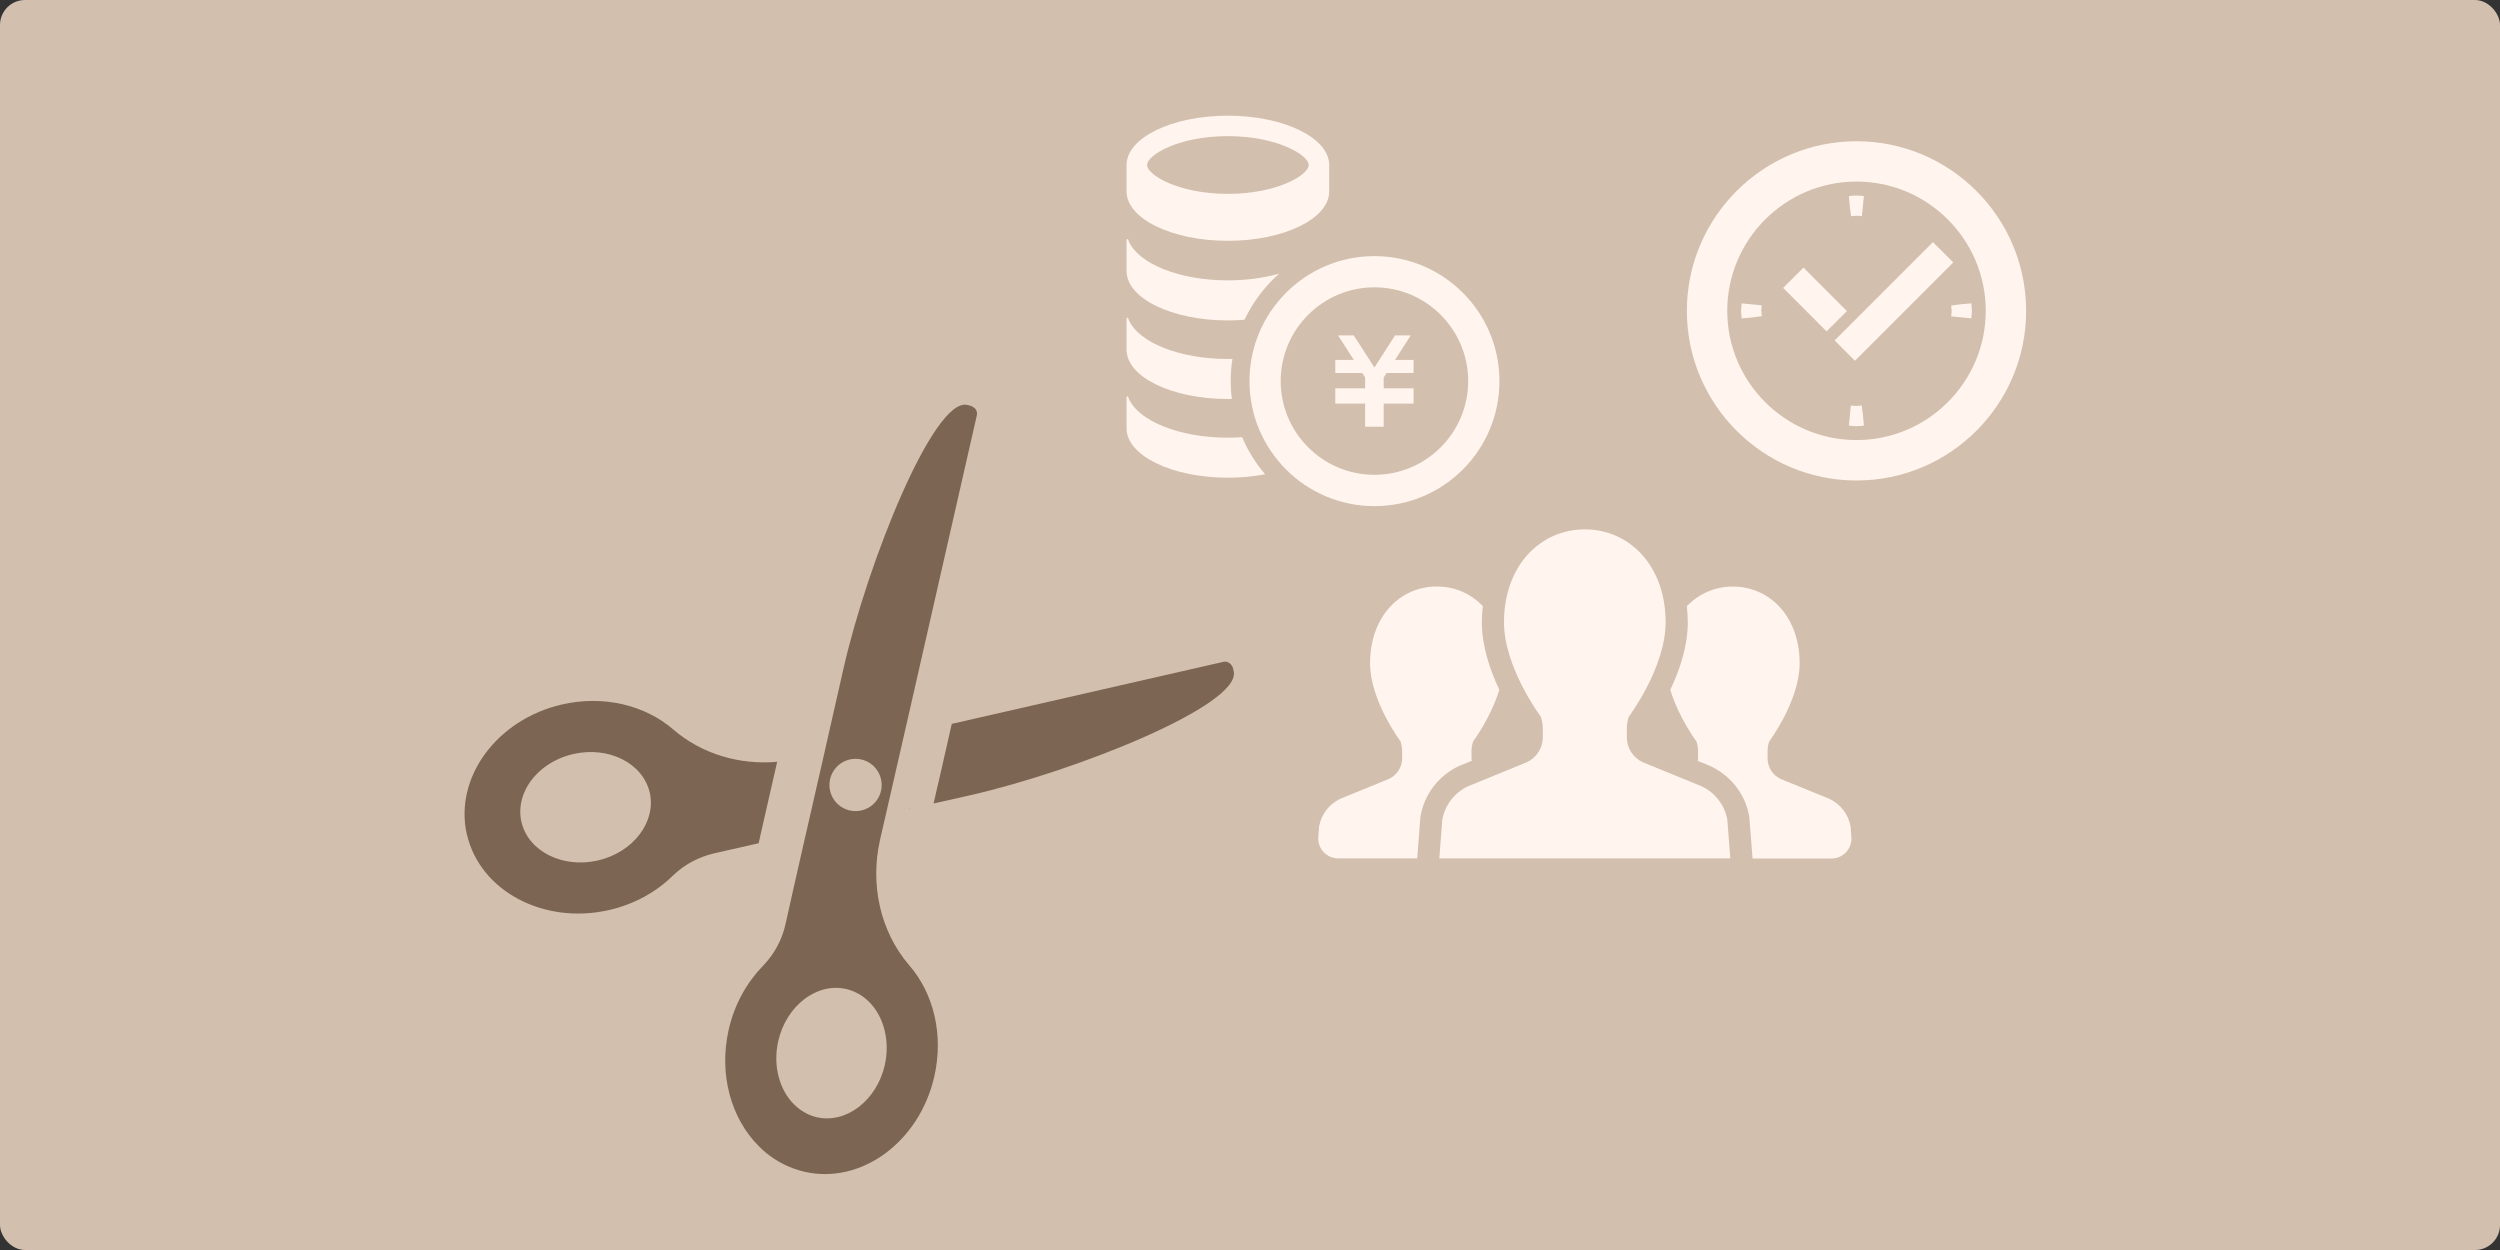 <svg width="400" height="200" viewBox="0 0 400 200" fill="none" xmlns="http://www.w3.org/2000/svg">
<rect x="0" y="0" width="400" height="200" fill="#333333" stroke="none"/>
<rect width="400" height="200" rx="4" fill="#D3BFAE"/>
<g clip-path="url(#clip0_537_5799)">
<path d="M350 0H50V200H350V0Z" fill="#D3BFAE"/>
<path d="M235.49 121.72C235.48 121.59 235.44 121.46 235.44 121.33V120.19C235.44 119.65 235.53 119.11 235.71 118.61C235.71 118.61 238.55 114.81 239.89 110.35C238.42 107.25 237.09 103.39 237.09 99.57C237.09 98.68 237.16 97.82 237.25 96.98C235.34 94.97 232.75 93.84 229.89 93.84C223.99 93.84 219.21 98.65 219.21 106.13C219.21 112.11 224.08 118.61 224.08 118.61C224.25 119.12 224.34 119.65 224.34 120.19V121.33C224.34 122.75 223.51 124.04 222.22 124.63L214.49 127.79C212.69 128.62 211.41 130.27 211.06 132.21L210.93 133.91C210.86 134.8 211.16 135.67 211.77 136.32C212.37 136.97 213.22 137.34 214.11 137.34H226.75L227.27 130.68L227.3 130.5C227.93 127.01 230.24 124.04 233.46 122.55L235.52 121.71L235.49 121.72Z" fill="#FFF5EE"/>
<path d="M296.09 132.22C295.74 130.28 294.46 128.63 292.66 127.8L284.92 124.64C283.63 124.05 282.81 122.76 282.81 121.34V120.2C282.81 119.66 282.9 119.12 283.07 118.62C283.07 118.62 287.94 112.13 287.94 106.14C287.94 98.66 283.16 93.85 277.25 93.85C274.4 93.85 271.81 94.99 269.89 97C269.98 97.84 270.05 98.7 270.05 99.59C270.05 103.41 268.72 107.27 267.25 110.37C268.59 114.83 271.43 118.63 271.43 118.63C271.6 119.14 271.69 119.67 271.69 120.21V121.35C271.69 121.48 271.65 121.61 271.63 121.74L273.55 122.52C276.91 124.06 279.22 127.03 279.86 130.52L279.89 130.7L280.41 137.36H293.05C293.94 137.36 294.78 136.99 295.38 136.34C295.98 135.69 296.29 134.82 296.22 133.93L296.09 132.23V132.22Z" fill="#FFF5EE"/>
<path d="M272.21 125.79L262.85 121.96C261.29 121.24 260.29 119.68 260.29 117.97V116.59C260.29 115.94 260.39 115.29 260.61 114.67C260.61 114.67 266.5 106.82 266.5 99.57C266.5 90.52 260.71 84.7 253.57 84.7C246.43 84.7 240.64 90.52 240.64 99.57C240.64 106.81 246.53 114.67 246.53 114.67C246.74 115.29 246.85 115.94 246.85 116.59V117.97C246.85 119.68 245.84 121.25 244.28 121.96L234.92 125.79C232.75 126.79 231.2 128.79 230.77 131.14L230.29 137.34H276.85L276.37 131.14C275.94 128.79 274.39 126.79 272.21 125.79Z" fill="#FFF5EE"/>
<path d="M297.04 22.6C282.07 22.6 269.9 34.78 269.9 49.74C269.9 64.7 282.07 76.88 297.04 76.88C312.01 76.88 324.18 64.71 324.18 49.74C324.18 34.77 312.01 22.6 297.04 22.6ZM297.04 70.41C285.64 70.41 276.36 61.13 276.36 49.73C276.36 38.33 285.64 29.05 297.04 29.05C308.44 29.05 317.72 38.33 317.72 49.73C317.72 61.13 308.44 70.41 297.04 70.41Z" fill="#FFF5EE"/>
<path d="M296.17 34.59C297.18 34.49 296.91 34.48 297.9 34.59L298.22 31.37C297.01 31.25 297.08 31.25 295.82 31.37L295.96 32.98L296.17 34.58V34.59Z" fill="#FFF5EE"/>
<path d="M297.87 64.88C296.86 64.98 297.13 64.98 296.14 64.88L295.82 68.1C297.03 68.22 296.96 68.22 298.22 68.1L298.08 66.49L297.87 64.89V64.88Z" fill="#FFF5EE"/>
<path d="M315.4 48.54L313.79 48.68L312.19 48.89C312.29 49.9 312.29 49.63 312.19 50.62L315.41 50.94C315.53 49.73 315.53 49.8 315.41 48.54H315.4Z" fill="#FFF5EE"/>
<path d="M281.89 48.86L278.67 48.54C278.55 49.75 278.55 49.68 278.67 50.94L280.28 50.8L281.88 50.59C281.78 49.58 281.78 49.85 281.88 48.86H281.89Z" fill="#FFF5EE"/>
<path d="M288.555 42.816L285.302 46.068L292.251 53.02L295.505 49.768L288.555 42.816Z" fill="#FFF5EE"/>
<path d="M309.27 38.735L293.537 54.468L296.789 57.721L312.522 41.988L309.27 38.735Z" fill="#FFF5EE"/>
<path d="M196.46 18.51C187.51 18.51 180.25 22.04 180.25 26.41V30.63C180.25 34.99 187.51 38.53 196.46 38.53C205.41 38.53 212.67 35 212.67 30.63V26.41C212.67 22.05 205.41 18.51 196.46 18.51ZM196.46 21.78C204.35 21.78 209.39 24.81 209.39 26.4C209.39 27.99 204.35 31.02 196.46 31.02C188.57 31.02 183.53 27.99 183.53 26.4C183.53 24.81 188.56 21.78 196.46 21.78Z" fill="#FFF5EE"/>
<path d="M196.46 44.86C199.46 44.86 202.27 44.46 204.68 43.77C202.36 45.81 200.46 48.33 199.12 51.16C198.26 51.23 197.37 51.27 196.46 51.27C187.51 51.27 180.25 47.73 180.25 43.37V38.41C180.25 38.33 180.31 38.26 180.39 38.25C180.43 38.24 180.47 38.25 180.5 38.3C180.48 38.3 180.5 38.36 180.61 38.63C182.18 42.19 188.68 44.86 196.46 44.86Z" fill="#FFF5EE"/>
<path d="M196.91 60.97C196.91 61.94 196.97 62.89 197.1 63.83C196.89 63.84 196.68 63.84 196.46 63.84C187.51 63.84 180.25 60.31 180.25 55.95V50.98C180.25 50.91 180.31 50.84 180.39 50.83C180.45 50.83 180.5 50.86 180.53 50.91C180.49 50.86 180.45 50.83 180.61 51.21C182.18 54.77 188.68 57.44 196.46 57.44C196.7 57.44 196.95 57.44 197.19 57.42C197 58.58 196.91 59.76 196.91 60.97Z" fill="#FFF5EE"/>
<path d="M202.42 75.88C200.58 76.24 198.57 76.43 196.46 76.43C187.51 76.43 180.25 72.9 180.25 68.53V63.57C180.25 63.49 180.31 63.43 180.39 63.42C180.45 63.41 180.51 63.44 180.53 63.5C180.49 63.45 180.44 63.4 180.61 63.79C182.18 67.36 188.68 70.03 196.46 70.03C197.23 70.03 198 70 198.74 69.95C199.66 72.12 200.91 74.12 202.42 75.88Z" fill="#FFF5EE"/>
<path d="M226.17 59.68H221.85L221.39 60.4V62.13H226.17V64.23V64.58H221.39V68.28H218.42V64.58H213.65V64.23V62.13H218.42V60.4L217.96 59.68H213.65V57.59H216.61L214.09 53.66H216.6L219.91 58.8L223.21 53.66H225.72L223.2 57.59H226.17V59.68Z" fill="#FFF5EE"/>
<path d="M219.91 45.97C228.18 45.97 234.91 52.7 234.91 60.97C234.91 69.24 228.18 75.97 219.91 75.97C211.64 75.97 204.91 69.24 204.91 60.97C204.91 52.7 211.64 45.97 219.91 45.97ZM219.91 40.98C208.87 40.98 199.92 49.93 199.92 60.98C199.92 72.03 208.87 80.98 219.91 80.98C230.95 80.98 239.91 72.03 239.91 60.98C239.91 49.94 230.96 40.98 219.91 40.98Z" fill="#FFF5EE"/>
<path d="M150.14 125.21L149.38 128.51C149.38 128.51 149.39 128.51 149.4 128.51V128.55C152.94 127.77 155.23 127.24 155.23 127.24C172.33 123.34 198.62 112.77 197.39 107.42L197.32 107.05C197.13 106.24 196.45 105.73 195.76 105.89L152.28 115.82L151.91 117.46L150.15 125.21H150.14Z" fill="#7C6553"/>
<path d="M74.7 133.48C76.77 142.55 86.97 147.99 97.44 145.61C101.49 144.68 104.99 142.72 107.64 140.12C109.51 138.3 111.85 137.08 114.37 136.51C116.28 136.07 118.7 135.54 121.39 134.92C121.45 134.66 121.5 134.38 121.56 134.12L123.05 127.57C123.49 125.66 123.91 123.75 124.35 121.89C118.37 122.41 112.31 120.68 107.7 116.7C103.29 112.89 96.67 111.17 89.94 112.71C79.48 115.1 72.64 124.43 74.69 133.49L74.7 133.48ZM91.75 120.64C97.4 119.35 102.87 122.12 103.96 126.82C105.02 131.52 101.29 136.39 95.64 137.68C89.99 138.97 84.5 136.19 83.43 131.5C83.16 130.33 83.19 129.14 83.48 128.01C83.48 128.01 83.48 127.99 83.48 127.98C83.62 127.43 83.82 126.89 84.08 126.36C84.09 126.34 84.1 126.32 84.11 126.3C85.45 123.63 88.22 121.44 91.74 120.64H91.75Z" fill="#7C6553"/>
<path d="M145.56 129.43L145.61 129.18L145.51 129.43C145.51 129.43 145.54 129.43 145.56 129.43Z" fill="#7C6553"/>
<path d="M131.66 121.53C130.64 126.04 129.49 131.02 128.43 135.67C127.36 140.4 126.36 144.76 125.69 147.83C125.13 150.36 123.88 152.67 122.07 154.54C119.48 157.21 117.51 160.69 116.59 164.75C114.96 171.94 117.01 179 121.4 183.38C121.74 183.72 122.07 184.03 122.43 184.34C124.22 185.83 126.34 186.93 128.71 187.48C137.79 189.56 147.11 182.71 149.49 172.23C151.03 165.5 149.33 158.89 145.5 154.47C140.78 149 139.21 141.45 140.8 134.4L141.8 130.04L145.04 115.89L156.3 66.42C156.4 66.02 156.25 65.6 155.95 65.3C155.92 65.27 155.89 65.24 155.85 65.23C155.65 65.06 155.41 64.94 155.15 64.88L154.76 64.79C149.42 63.56 138.85 89.86 134.96 106.96C134.96 106.96 133.48 113.45 131.66 121.52V121.53ZM135.38 158.24C136.55 158.51 137.62 159.06 138.52 159.81C138.69 159.96 138.88 160.12 139.04 160.28C141.38 162.62 142.45 166.48 141.56 170.44C140.26 176.09 135.39 179.82 130.7 178.76C129.53 178.49 128.47 177.93 127.56 177.17C127.39 177.02 127.21 176.87 127.04 176.7C124.71 174.37 123.63 170.52 124.52 166.56C125.82 160.91 130.67 157.17 135.38 158.24ZM139.58 122.4C139.68 122.47 139.77 122.56 139.85 122.65C141.36 124.16 141.49 126.61 140.09 128.29C138.61 130.05 135.98 130.28 134.2 128.8C134.11 128.71 134.01 128.64 133.93 128.55C132.41 127.03 132.29 124.59 133.69 122.91C135.16 121.14 137.81 120.9 139.58 122.4Z" fill="#7C6553"/>
</g>
<defs>
<clipPath id="clip0_537_5799">
<rect x="50" width="300" height="200" rx="4" fill="white"/>
</clipPath>
</defs>
</svg>
